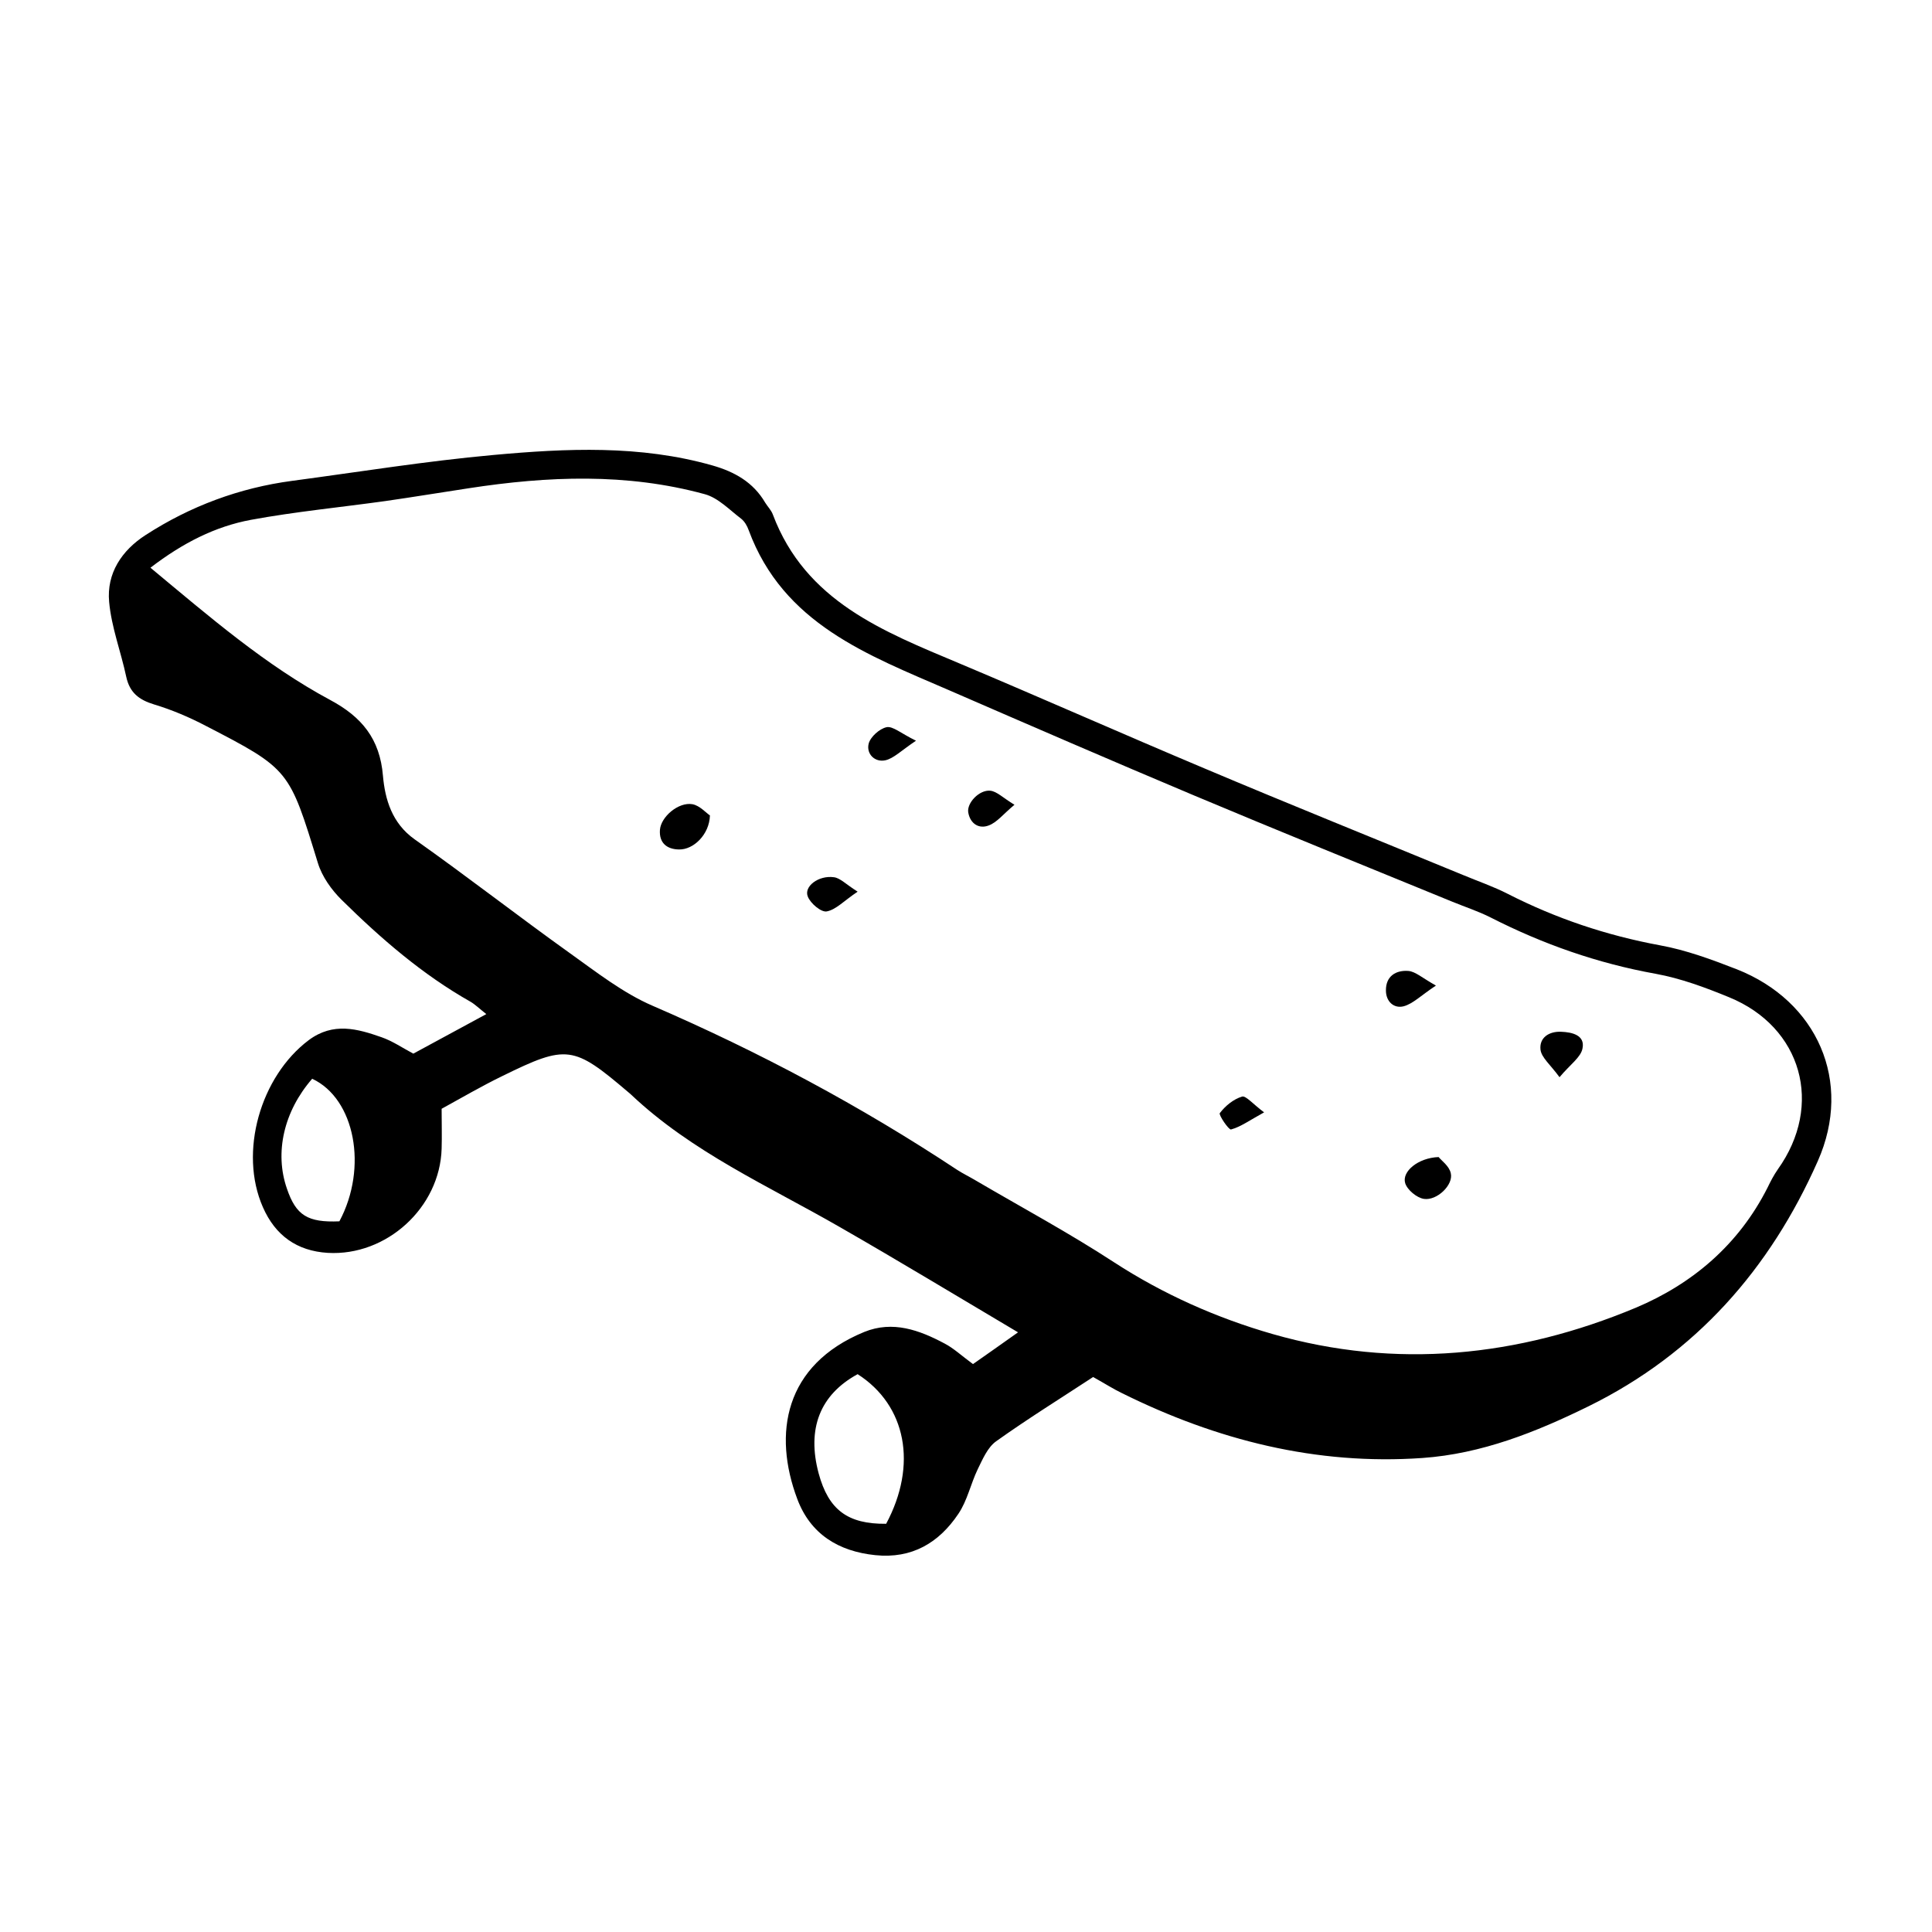 <?xml version="1.0" encoding="UTF-8"?>
<!-- Uploaded to: SVG Repo, www.svgrepo.com, Generator: SVG Repo Mixer Tools -->
<svg fill="#000000" width="800px" height="800px" version="1.1" viewBox="144 144 512 512" xmlns="http://www.w3.org/2000/svg">
 <g>
  <path d="m604.24 400.86c-6.602-2.57-13.402-5.09-20.355-6.348-14.156-2.621-27.508-7.106-40.254-13.602-3.828-1.965-7.961-3.375-11.941-5.039-22.871-9.422-45.797-18.641-68.57-28.266-21.664-9.117-43.125-18.641-64.789-27.762-20.254-8.516-40.859-16.473-49.523-39.5-0.402-1.109-1.359-2.066-2.016-3.125-3.176-5.441-8.16-8.211-14.008-9.875-19.145-5.441-38.641-4.535-58.039-2.769-17.836 1.613-35.52 4.484-53.305 6.852-14.008 1.863-27.004 6.699-38.844 14.359-6.348 4.082-10.379 10.176-9.672 17.734 0.605 6.699 3.125 13.199 4.535 19.852 0.906 4.18 3.375 6.098 7.356 7.305 4.684 1.41 9.32 3.375 13.652 5.644 22.32 11.539 22.168 11.637 29.773 36.375 1.109 3.629 3.629 7.152 6.348 9.824 10.379 10.227 21.363 19.75 34.109 26.953 1.211 0.707 2.266 1.762 4.18 3.273-7.004 3.777-13.148 7.106-19.348 10.48-2.922-1.562-5.492-3.324-8.363-4.332-6.449-2.266-12.848-4.082-19.348 0.754-12.797 9.621-18.59 29.676-12.141 44.285 3.273 7.457 8.969 11.586 17.18 12.09 15.566 0.906 29.727-11.992 30.18-27.609 0.102-3.375 0-6.699 0-10.578 5.238-2.871 10.578-5.996 16.07-8.664 17.129-8.414 18.844-8.113 33.352 4.231 0.25 0.203 0.453 0.402 0.707 0.605 16.172 15.316 36.375 24.234 55.367 35.164 15.469 8.867 30.684 18.086 47.258 27.91-4.887 3.477-8.566 6.047-11.941 8.414-3.023-2.215-5.09-4.18-7.508-5.441-6.699-3.578-13.754-6.144-21.312-3.074-21.211 8.715-24.234 27.004-17.734 44.285 3.477 9.27 10.883 13.855 20.656 14.863 9.723 1.008 16.879-3.273 22.016-10.934 2.367-3.477 3.273-7.961 5.141-11.84 1.309-2.672 2.621-5.793 4.887-7.406 8.262-5.894 16.93-11.285 25.695-17.027 3.324 1.863 5.441 3.223 7.656 4.281 25.09 12.445 51.488 19.145 79.602 17.18 15.719-1.109 30.078-6.852 44.031-13.703 28.465-14.008 48.113-36.426 60.758-64.992 9.336-21.055-0.133-42.414-21.496-50.828zm-370.3 66.805c-8.414 0.352-11.488-1.562-13.906-8.664-3.324-9.574-0.805-20.504 6.699-29.121 11.34 5.289 14.816 23.578 7.207 37.785zm144.9 80.156c-10.176 0.102-15.266-3.68-17.887-13.352-3.176-11.84 0.352-20.859 10.328-26.301 12.898 8.266 15.922 24.035 7.559 39.652zm236.29-93.91c-1.059 1.512-1.914 3.176-2.719 4.836-7.609 15.062-19.852 25.492-34.965 31.84-31.137 13-63.48 16.324-96.176 6.953-14.762-4.231-28.969-10.531-42.066-19.043-11.891-7.758-24.434-14.508-36.727-21.715-1.613-0.957-3.273-1.762-4.836-2.769-25.594-16.93-52.496-31.285-80.711-43.48-7.809-3.375-14.812-8.867-21.867-13.906-13.805-9.875-27.258-20.355-41.16-30.18-6.047-4.281-7.859-10.629-8.414-16.828-0.805-9.875-5.691-15.668-13.957-20.102-17.18-9.219-31.891-21.965-47.66-35.066 8.613-6.602 17.18-10.934 26.652-12.695 11.789-2.168 23.832-3.324 35.719-4.988 7.356-1.059 14.66-2.266 21.965-3.375 20.957-3.223 41.867-4.082 62.523 1.562 3.578 0.957 6.551 4.133 9.672 6.5 0.906 0.707 1.613 1.914 2.016 3.074 9.168 24.789 31.539 33.051 53.051 42.371 21.562 9.371 43.074 18.691 64.738 27.809 22.773 9.574 45.695 18.844 68.57 28.215 3.426 1.41 7.004 2.57 10.277 4.231 13.855 7.055 28.312 12.141 43.73 14.914 6.648 1.211 13.148 3.629 19.398 6.195 19.395 7.914 25.137 28.621 12.945 45.648z"/>
  <path d="m318.89 363.93c-0.25 3.477 1.863 5.141 5.039 5.188 3.828 0.102 8.062-3.93 8.211-9.02-1.059-0.707-2.719-2.621-4.637-2.973-3.676-0.652-8.363 3.328-8.613 6.805z"/>
  <path d="m525.25 450.63c-5.441 0.203-9.773 3.828-8.867 6.902 0.555 1.812 3.074 3.879 4.938 4.18 3.477 0.555 7.91-3.727 7.152-6.801-0.402-1.914-2.519-3.375-3.223-4.281z"/>
  <path d="m557.74 417.43c-3.176-0.152-5.844 1.512-5.492 4.734 0.25 2.117 2.621 3.981 5.039 7.305 2.82-3.375 5.691-5.289 6.098-7.656 0.703-3.477-2.773-4.281-5.644-4.383z"/>
  <path d="m358.08 381.61c0.707 1.812 3.527 4.18 4.988 3.93 2.469-0.453 4.535-2.769 8.211-5.238-3.176-2.016-4.637-3.629-6.297-3.828-4.082-0.555-8.012 2.465-6.902 5.137z"/>
  <path d="m517.23 401.31c-3.273-0.25-5.996 1.359-5.945 5.188 0 2.871 2.066 4.836 4.684 4.18 2.469-0.656 4.535-2.82 8.566-5.492-3.676-2.062-5.441-3.723-7.305-3.875z"/>
  <path d="m400.6 359.34c0.555 3.023 2.871 4.383 5.391 3.426 2.215-0.805 3.879-3.023 6.852-5.492-3.074-1.863-4.637-3.527-6.398-3.727-2.922-0.301-6.297 3.273-5.844 5.793z"/>
  <path d="m374.2 341.1c-0.656 2.719 1.664 4.988 4.434 4.383 2.215-0.504 4.133-2.519 8.113-5.188-4.031-1.965-6.144-3.93-7.809-3.578-1.867 0.406-4.285 2.57-4.738 4.383z"/>
  <path d="m467.26 438.99c-0.352 0.453 2.367 4.484 2.973 4.332 2.57-0.707 4.836-2.367 8.766-4.535-2.973-2.215-4.836-4.484-5.844-4.18-2.316 0.707-4.434 2.469-5.894 4.383z"/>
 </g>
</svg>